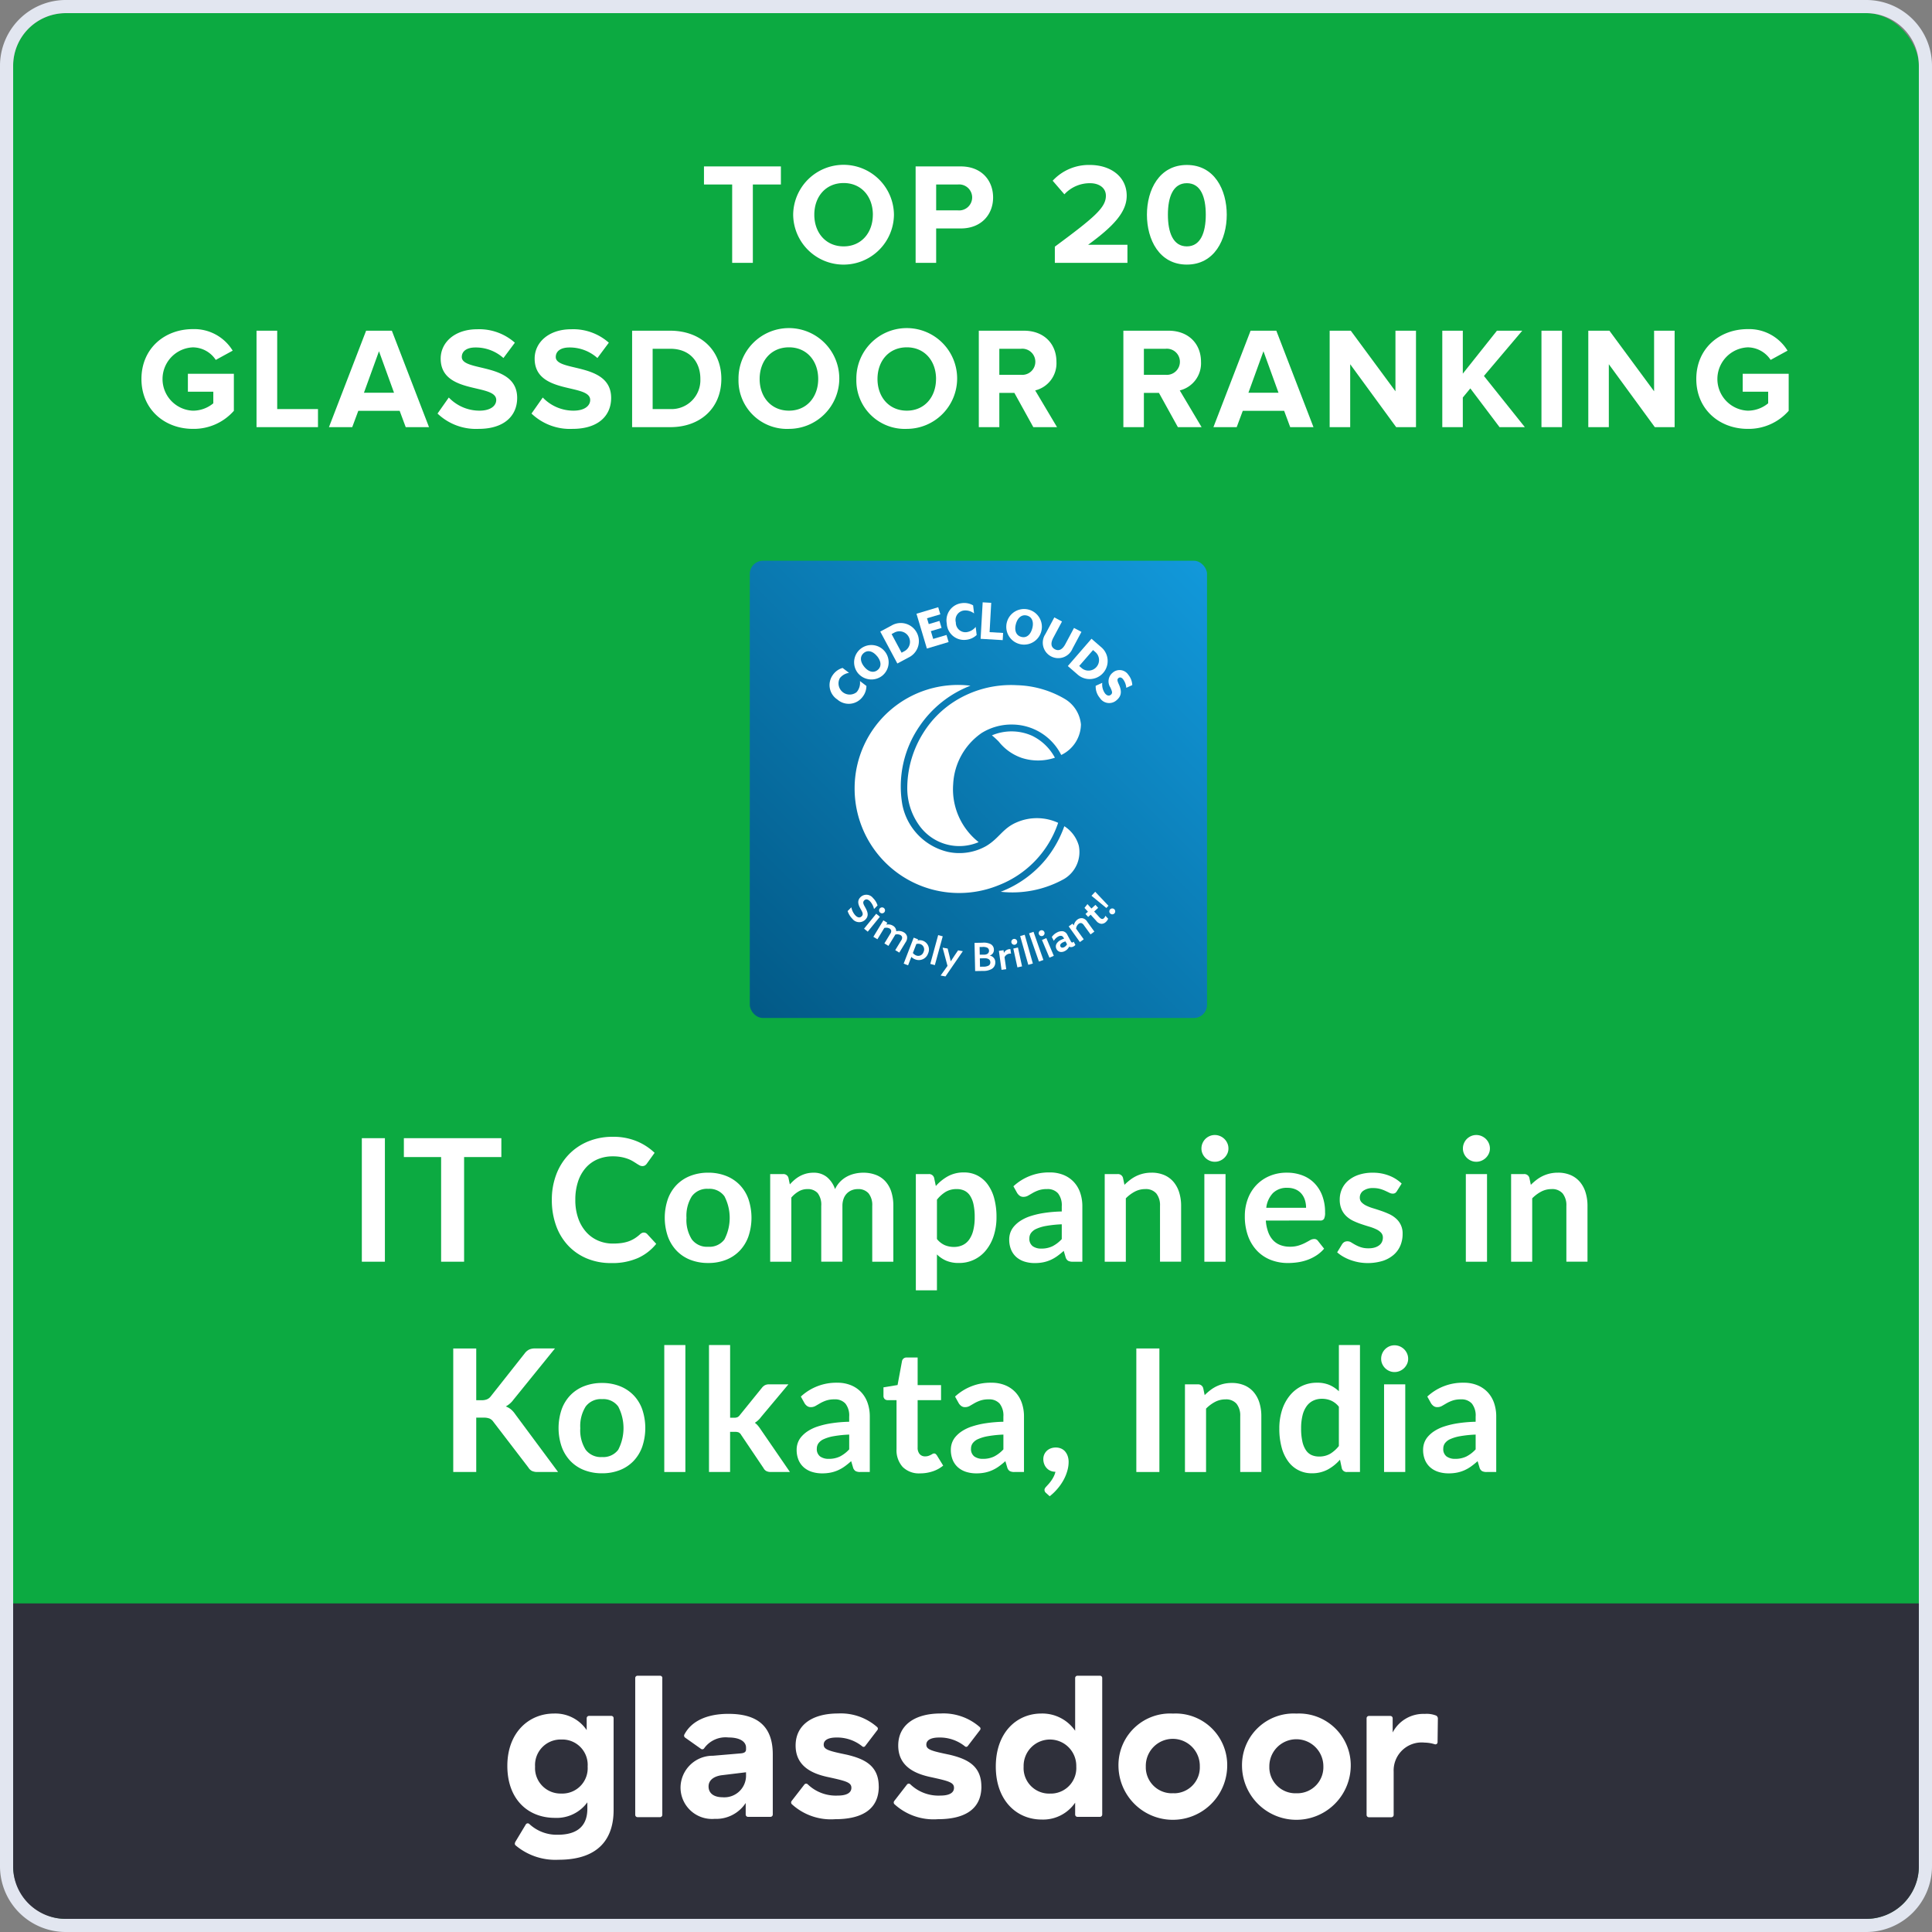 <svg xmlns="http://www.w3.org/2000/svg" xmlns:xlink="http://www.w3.org/1999/xlink" viewBox="0 0 400 400"><rect x="0" y="0" width="400" height="400" fill="#808080" stroke="none"/><defs><style>.cls-1{fill:#0caa41;}.cls-2{fill:#e2e6f0;}.cls-3{fill:#2f303b;}.cls-4{isolation:isolate;}.cls-5{fill:#fff;}.cls-6{fill:url(#linear-gradient);}</style><linearGradient id="linear-gradient" x1="-463.087" y1="577.115" x2="-465.808" y2="574.393" gradientTransform="matrix(34.789, 0, 0, -34.789, 16360.243, 20193.337)" gradientUnits="userSpaceOnUse"><stop offset="0" stop-color="#1299db"/><stop offset="1" stop-color="#025986"/></linearGradient></defs><g id="Layer_2" data-name="Layer 2"><g id="Layer_1-2" data-name="Layer 1"><rect class="cls-1" x="2.721" y="2.721" width="394.558" height="394.558" rx="10.884"/><path class="cls-2" d="M386.4,400H13.605A13.621,13.621,0,0,1,0,386.4V13.605A13.621,13.621,0,0,1,13.605,0H386.4A13.621,13.621,0,0,1,400,13.605V386.4A13.621,13.621,0,0,1,386.4,400ZM13.605,2.721A10.9,10.9,0,0,0,2.721,13.605V386.4a10.9,10.9,0,0,0,10.884,10.884H386.4A10.9,10.9,0,0,0,397.279,386.4V13.605A10.9,10.9,0,0,0,386.4,2.721Z"/><path class="cls-3" d="M2.721,331.973H397.279V386.4A10.884,10.884,0,0,1,386.4,397.279H13.605A10.884,10.884,0,0,1,2.721,386.4V331.973Z"/><g class="cls-4"><g class="cls-4"><path class="cls-5" d="M79.69,261.224H74.915V235.648H79.69Z"/><path class="cls-5" d="M103.8,239.557H96.086v21.667H91.328V239.557H83.616v-3.909H103.8Z"/><path class="cls-5" d="M133.3,255.192a.953.953,0,0,1,.69.3l1.874,2.035a10.261,10.261,0,0,1-3.829,2.952,13.156,13.156,0,0,1-5.457,1.026,12.848,12.848,0,0,1-5.119-.972,11.268,11.268,0,0,1-3.882-2.706,11.837,11.837,0,0,1-2.468-4.137,15.544,15.544,0,0,1-.858-5.253,14.623,14.623,0,0,1,.92-5.281,12.157,12.157,0,0,1,2.59-4.129,11.741,11.741,0,0,1,3.989-2.7,13.227,13.227,0,0,1,5.13-.965,12.581,12.581,0,0,1,4.961.92,11.835,11.835,0,0,1,3.687,2.4l-1.591,2.211a1.424,1.424,0,0,1-.363.372,1.023,1.023,0,0,1-.61.16,1.164,1.164,0,0,1-.549-.152c-.188-.1-.394-.223-.618-.369s-.483-.311-.778-.486a6.293,6.293,0,0,0-1.026-.487,8.194,8.194,0,0,0-1.354-.372,9.28,9.28,0,0,0-1.778-.151,7.9,7.9,0,0,0-3.138.611,6.835,6.835,0,0,0-2.45,1.767,8.181,8.181,0,0,0-1.592,2.83,11.89,11.89,0,0,0-.566,3.814,11.218,11.218,0,0,0,.61,3.837,8.425,8.425,0,0,0,1.654,2.83,7.036,7.036,0,0,0,2.458,1.759,7.619,7.619,0,0,0,3.043.611,13.206,13.206,0,0,0,1.759-.106,7.739,7.739,0,0,0,1.451-.335,6.445,6.445,0,0,0,1.256-.593,7.759,7.759,0,0,0,1.176-.895,1.591,1.591,0,0,1,.372-.255A.9.9,0,0,1,133.3,255.192Z"/><path class="cls-5" d="M146.637,242.793a9.906,9.906,0,0,1,3.67.657,8.028,8.028,0,0,1,2.83,1.857,8.148,8.148,0,0,1,1.812,2.934,12.132,12.132,0,0,1,0,7.765,8.329,8.329,0,0,1-1.812,2.954,7.954,7.954,0,0,1-2.83,1.877,9.926,9.926,0,0,1-3.67.653,10.036,10.036,0,0,1-3.7-.653,7.92,7.92,0,0,1-2.839-1.877,8.437,8.437,0,0,1-1.822-2.954,11.99,11.99,0,0,1,0-7.765,8.252,8.252,0,0,1,1.822-2.934,7.994,7.994,0,0,1,2.839-1.857A10.015,10.015,0,0,1,146.637,242.793Zm0,15.336a3.843,3.843,0,0,0,3.351-1.52,9.708,9.708,0,0,0,0-8.931,3.817,3.817,0,0,0-3.351-1.542,3.9,3.9,0,0,0-3.405,1.549,7.616,7.616,0,0,0-1.106,4.465,7.521,7.521,0,0,0,1.106,4.448A3.918,3.918,0,0,0,146.637,258.129Z"/><path class="cls-5" d="M159.459,261.224V243.078h2.67a1.074,1.074,0,0,1,1.115.794l.283,1.345a10.268,10.268,0,0,1,1-.973,6.421,6.421,0,0,1,1.115-.76,6.088,6.088,0,0,1,1.273-.5,5.746,5.746,0,0,1,1.5-.186,4.234,4.234,0,0,1,2.82.93,5.584,5.584,0,0,1,1.654,2.466,5.535,5.535,0,0,1,1.062-1.546,5.782,5.782,0,0,1,1.4-1.052,6.465,6.465,0,0,1,1.619-.6,7.754,7.754,0,0,1,1.724-.2,7.193,7.193,0,0,1,2.671.463,5.11,5.11,0,0,1,1.964,1.342,5.948,5.948,0,0,1,1.211,2.157,9.422,9.422,0,0,1,.416,2.921v11.548h-4.368V249.676a3.882,3.882,0,0,0-.762-2.61,2.792,2.792,0,0,0-2.228-.877,3.294,3.294,0,0,0-1.247.232,2.969,2.969,0,0,0-1.008.664,3.009,3.009,0,0,0-.681,1.087,4.235,4.235,0,0,0-.247,1.5v11.548h-4.387V249.676a3.962,3.962,0,0,0-.734-2.655,2.72,2.72,0,0,0-2.15-.832,3.51,3.51,0,0,0-1.776.471,5.879,5.879,0,0,0-1.531,1.281v13.283Z"/><path class="cls-5" d="M193.754,245.554a9.51,9.51,0,0,1,2.53-2.035,6.8,6.8,0,0,1,3.324-.779,5.97,5.97,0,0,1,2.717.619,6.129,6.129,0,0,1,2.121,1.8,8.648,8.648,0,0,1,1.381,2.9,14.653,14.653,0,0,1,.487,3.951,12.414,12.414,0,0,1-.55,3.768,9.175,9.175,0,0,1-1.565,3,7.061,7.061,0,0,1-5.687,2.708,6.5,6.5,0,0,1-2.6-.47,6.3,6.3,0,0,1-1.928-1.3v7.43h-4.369V243.078h2.671a1.074,1.074,0,0,1,1.115.794Zm.23,10.967a4.3,4.3,0,0,0,1.618,1.273,4.825,4.825,0,0,0,1.9.372,4.185,4.185,0,0,0,1.787-.372,3.489,3.489,0,0,0,1.353-1.132,5.6,5.6,0,0,0,.858-1.919,10.9,10.9,0,0,0,.3-2.734,12.209,12.209,0,0,0-.255-2.7,5.28,5.28,0,0,0-.735-1.794,2.921,2.921,0,0,0-1.159-1.01,3.618,3.618,0,0,0-1.548-.319,4.418,4.418,0,0,0-2.317.577,7.033,7.033,0,0,0-1.8,1.618Z"/><path class="cls-5" d="M209.816,245.607a10.765,10.765,0,0,1,7.534-2.867,7.373,7.373,0,0,1,2.848.524,6,6,0,0,1,2.121,1.451,6.171,6.171,0,0,1,1.318,2.218,8.552,8.552,0,0,1,.452,2.83v11.461h-1.983a1.982,1.982,0,0,1-.954-.186,1.286,1.286,0,0,1-.531-.752l-.388-1.307a15.7,15.7,0,0,1-1.345,1.087,7.892,7.892,0,0,1-1.36.786,7.314,7.314,0,0,1-1.515.487,8.77,8.77,0,0,1-1.775.167,6.942,6.942,0,0,1-2.123-.308,4.711,4.711,0,0,1-1.682-.927,4.194,4.194,0,0,1-1.095-1.539,5.444,5.444,0,0,1-.391-2.142,4.243,4.243,0,0,1,.231-1.371,4.017,4.017,0,0,1,.752-1.3,6.218,6.218,0,0,1,1.353-1.167,8.755,8.755,0,0,1,2.043-.957,17.625,17.625,0,0,1,2.82-.661,28.119,28.119,0,0,1,3.68-.311v-1.061a3.979,3.979,0,0,0-.778-2.7,2.848,2.848,0,0,0-2.246-.877,5.294,5.294,0,0,0-1.762.25,7.317,7.317,0,0,0-1.227.556q-.531.31-.965.558a1.924,1.924,0,0,1-.964.247,1.264,1.264,0,0,1-.779-.239,2.075,2.075,0,0,1-.513-.556Zm10.01,7.871a24.123,24.123,0,0,0-3.183.327,8.547,8.547,0,0,0-2.07.609,2.732,2.732,0,0,0-1.114.869,1.862,1.862,0,0,0-.337,1.079,1.9,1.9,0,0,0,.68,1.644,2.954,2.954,0,0,0,1.778.5,5.186,5.186,0,0,0,2.328-.487,6.874,6.874,0,0,0,1.918-1.477Z"/><path class="cls-5" d="M232.807,245.307a11.644,11.644,0,0,1,1.159-1.018,7.433,7.433,0,0,1,1.291-.8,7.226,7.226,0,0,1,1.459-.513,7.4,7.4,0,0,1,1.7-.186,6.53,6.53,0,0,1,2.636.5,5.227,5.227,0,0,1,1.919,1.417,6.189,6.189,0,0,1,1.166,2.173,9.243,9.243,0,0,1,.4,2.788v11.548h-4.369V249.676a3.924,3.924,0,0,0-.76-2.575,2.854,2.854,0,0,0-2.317-.912,4.57,4.57,0,0,0-2.123.513,7.607,7.607,0,0,0-1.876,1.4v13.124H228.72V243.078h2.671a1.076,1.076,0,0,1,1.116.794Z"/><path class="cls-5" d="M254.334,237.79a2.475,2.475,0,0,1-.231,1.06,2.9,2.9,0,0,1-1.5,1.459,2.712,2.712,0,0,1-1.095.22,2.6,2.6,0,0,1-1.071-.22,2.846,2.846,0,0,1-.877-.593,2.889,2.889,0,0,1-.592-.866,2.575,2.575,0,0,1-.221-1.06,2.751,2.751,0,0,1,.221-1.1,2.845,2.845,0,0,1,.592-.885,2.9,2.9,0,0,1,.877-.592,2.649,2.649,0,0,1,1.071-.221,2.764,2.764,0,0,1,1.095.221,2.936,2.936,0,0,1,.893.592,2.861,2.861,0,0,1,.611.885A2.643,2.643,0,0,1,254.334,237.79Zm-.6,5.288v18.146h-4.385V243.078Z"/><path class="cls-5" d="M262.077,252.7a8.62,8.62,0,0,0,.5,2.413A4.915,4.915,0,0,0,263.6,256.8a4.025,4.025,0,0,0,1.512.988,5.439,5.439,0,0,0,1.937.33,5.946,5.946,0,0,0,1.831-.25,8.549,8.549,0,0,0,1.345-.547q.573-.3,1.007-.548a1.7,1.7,0,0,1,.84-.247.9.9,0,0,1,.813.407l1.257,1.591a7.251,7.251,0,0,1-1.629,1.422,9.089,9.089,0,0,1-1.882.922,10.409,10.409,0,0,1-2,.486,14.489,14.489,0,0,1-1.971.141,9.719,9.719,0,0,1-3.519-.627,7.917,7.917,0,0,1-2.83-1.857,8.725,8.725,0,0,1-1.892-3.043,11.794,11.794,0,0,1-.691-4.2,10.059,10.059,0,0,1,.6-3.5,8.4,8.4,0,0,1,1.725-2.846A8.106,8.106,0,0,1,262.8,243.5a9,9,0,0,1,3.651-.71,8.884,8.884,0,0,1,3.168.55,6.853,6.853,0,0,1,2.492,1.6,7.433,7.433,0,0,1,1.637,2.583,9.6,9.6,0,0,1,.593,3.492,2.844,2.844,0,0,1-.213,1.336.873.873,0,0,1-.813.346Zm8.331-2.636a5.346,5.346,0,0,0-.236-1.6,3.8,3.8,0,0,0-.718-1.318,3.343,3.343,0,0,0-1.212-.893,4.151,4.151,0,0,0-1.706-.327,4.044,4.044,0,0,0-2.981,1.079,5.275,5.275,0,0,0-1.387,3.059Z"/><path class="cls-5" d="M289.211,246.615a1.165,1.165,0,0,1-.372.4.958.958,0,0,1-.494.114,1.553,1.553,0,0,1-.68-.175c-.242-.12-.524-.252-.843-.4a7.417,7.417,0,0,0-1.086-.4,5.25,5.25,0,0,0-1.441-.176,3.317,3.317,0,0,0-2.027.548,1.7,1.7,0,0,0-.734,1.432,1.369,1.369,0,0,0,.38.981,3.428,3.428,0,0,0,1.01.7,9.587,9.587,0,0,0,1.424.539c.529.159,1.069.335,1.619.524s1.087.4,1.618.645a5.674,5.674,0,0,1,1.422.92,4.04,4.04,0,0,1,1.389,3.21,6.146,6.146,0,0,1-.467,2.413,5.222,5.222,0,0,1-1.39,1.91,6.544,6.544,0,0,1-2.272,1.257,10.707,10.707,0,0,1-4.953.282,11.04,11.04,0,0,1-1.717-.468,9.657,9.657,0,0,1-1.52-.707,7.471,7.471,0,0,1-1.23-.885l1.01-1.663a1.429,1.429,0,0,1,.459-.46,1.292,1.292,0,0,1,.673-.159,1.4,1.4,0,0,1,.768.231c.241.151.523.319.839.494a7.233,7.233,0,0,0,1.124.494,4.9,4.9,0,0,0,1.637.232,4.222,4.222,0,0,0,1.334-.186,2.781,2.781,0,0,0,.92-.487,1.809,1.809,0,0,0,.531-.7,2.09,2.09,0,0,0,.168-.821,1.46,1.46,0,0,0-.38-1.044,3.306,3.306,0,0,0-1.008-.707,9.533,9.533,0,0,0-1.432-.539c-.537-.16-1.087-.335-1.645-.524a15.428,15.428,0,0,1-1.645-.661,5.681,5.681,0,0,1-1.432-.965,4.354,4.354,0,0,1-1.01-1.432,5.022,5.022,0,0,1-.38-2.052,5.271,5.271,0,0,1,.441-2.123,4.952,4.952,0,0,1,1.3-1.759,6.42,6.42,0,0,1,2.14-1.2,8.927,8.927,0,0,1,2.963-.452,9.093,9.093,0,0,1,3.414.62,7.741,7.741,0,0,1,2.564,1.628Z"/><path class="cls-5" d="M308.472,237.79a2.475,2.475,0,0,1-.232,1.06,2.9,2.9,0,0,1-.608.866,2.945,2.945,0,0,1-.893.593,2.727,2.727,0,0,1-1.1.22,2.612,2.612,0,0,1-1.07-.22,2.82,2.82,0,0,1-1.467-1.459,2.543,2.543,0,0,1-.221-1.06,2.717,2.717,0,0,1,.221-1.1,2.81,2.81,0,0,1,.592-.885,2.875,2.875,0,0,1,.875-.592,2.662,2.662,0,0,1,1.07-.221,2.779,2.779,0,0,1,1.1.221,3,3,0,0,1,.893.592,2.853,2.853,0,0,1,.608.885A2.644,2.644,0,0,1,308.472,237.79Zm-.6,5.288v18.146h-4.387V243.078Z"/><path class="cls-5" d="M316.943,245.307a11.991,11.991,0,0,1,1.159-1.018,7.433,7.433,0,0,1,1.291-.8,7.336,7.336,0,0,1,1.459-.513,7.418,7.418,0,0,1,1.7-.186,6.52,6.52,0,0,1,2.636.5,5.227,5.227,0,0,1,1.919,1.417,6.173,6.173,0,0,1,1.166,2.173,9.243,9.243,0,0,1,.4,2.788v11.548H324.3V249.676a3.908,3.908,0,0,0-.76-2.575,2.854,2.854,0,0,0-2.317-.912,4.576,4.576,0,0,0-2.123.513,7.654,7.654,0,0,0-1.874,1.4v13.124h-4.368V243.078h2.67a1.072,1.072,0,0,1,1.114.794Z"/></g><g class="cls-4"><path class="cls-5" d="M98.6,289.9h1.115a2.858,2.858,0,0,0,1.113-.186,1.907,1.907,0,0,0,.762-.593l7.056-8.931a2.565,2.565,0,0,1,.929-.787,2.968,2.968,0,0,1,1.229-.223h4.1l-8.613,10.632a4.789,4.789,0,0,1-1.575,1.379,3.571,3.571,0,0,1,1.052.593,4.649,4.649,0,0,1,.893,1l8.88,11.974h-4.192a2.618,2.618,0,0,1-1.265-.239,1.981,1.981,0,0,1-.7-.7l-7.233-9.444a1.909,1.909,0,0,0-.779-.673,3.269,3.269,0,0,0-1.273-.194H98.6v11.249H93.84V279.185H98.6Z"/><path class="cls-5" d="M124.652,286.331a9.906,9.906,0,0,1,3.67.656,8.026,8.026,0,0,1,2.83,1.858,8.135,8.135,0,0,1,1.812,2.933,12.132,12.132,0,0,1,0,7.765,8.325,8.325,0,0,1-1.812,2.955,7.974,7.974,0,0,1-2.83,1.876,9.906,9.906,0,0,1-3.67.654,10.012,10.012,0,0,1-3.7-.654,7.944,7.944,0,0,1-2.84-1.876,8.43,8.43,0,0,1-1.821-2.955,11.99,11.99,0,0,1,0-7.765,8.236,8.236,0,0,1,1.821-2.933,8,8,0,0,1,2.84-1.858A10.012,10.012,0,0,1,124.652,286.331Zm0,15.335a3.842,3.842,0,0,0,3.351-1.52,9.708,9.708,0,0,0,0-8.931,3.819,3.819,0,0,0-3.351-1.541,3.9,3.9,0,0,0-3.405,1.549,7.61,7.61,0,0,0-1.106,4.464,7.525,7.525,0,0,0,1.106,4.449A3.92,3.92,0,0,0,124.652,301.666Z"/><path class="cls-5" d="M141.9,278.478v26.284h-4.369V278.478Z"/><path class="cls-5" d="M151.164,278.478v15.051h.813a1.734,1.734,0,0,0,.7-.114,1.425,1.425,0,0,0,.522-.468l4.511-5.572a2.075,2.075,0,0,1,.627-.566,1.8,1.8,0,0,1,.893-.194h4l-5.643,6.739a4.633,4.633,0,0,1-1.309,1.22,3.415,3.415,0,0,1,.663.619,8.05,8.05,0,0,1,.558.76l6.05,8.809H159.6a2.134,2.134,0,0,1-.885-.168,1.373,1.373,0,0,1-.619-.611l-4.633-6.879a1.307,1.307,0,0,0-.513-.532,1.979,1.979,0,0,0-.8-.122h-.991v8.312h-4.369V278.478Z"/><path class="cls-5" d="M165.808,289.145a10.764,10.764,0,0,1,7.534-2.867,7.366,7.366,0,0,1,2.848.523,6.014,6.014,0,0,1,2.122,1.451,6.189,6.189,0,0,1,1.318,2.219,8.522,8.522,0,0,1,.451,2.83v11.461H178.1a1.982,1.982,0,0,1-.954-.186,1.286,1.286,0,0,1-.532-.752l-.389-1.308a15.685,15.685,0,0,1-1.343,1.087,7.952,7.952,0,0,1-1.362.787,7.294,7.294,0,0,1-1.513.486,8.709,8.709,0,0,1-1.777.168,6.916,6.916,0,0,1-2.123-.309,4.692,4.692,0,0,1-1.681-.927,4.2,4.2,0,0,1-1.1-1.539,5.472,5.472,0,0,1-.389-2.141,4.28,4.28,0,0,1,.23-1.372,4.038,4.038,0,0,1,.752-1.3,6.235,6.235,0,0,1,1.352-1.167,8.8,8.8,0,0,1,2.044-.956,17.568,17.568,0,0,1,2.82-.662,28.118,28.118,0,0,1,3.679-.311V293.3a3.972,3.972,0,0,0-.778-2.7,2.843,2.843,0,0,0-2.246-.877,5.252,5.252,0,0,0-1.76.25,7.262,7.262,0,0,0-1.229.555c-.353.207-.675.393-.963.558a1.917,1.917,0,0,1-.965.247,1.264,1.264,0,0,1-.779-.239,2.036,2.036,0,0,1-.512-.555Zm10.01,7.871a23.787,23.787,0,0,0-3.183.327,8.5,8.5,0,0,0-2.069.608,2.719,2.719,0,0,0-1.114.869,1.872,1.872,0,0,0-.337,1.079,1.9,1.9,0,0,0,.681,1.645,2.96,2.96,0,0,0,1.777.494,5.192,5.192,0,0,0,2.327-.486,6.865,6.865,0,0,0,1.918-1.478Z"/><path class="cls-5" d="M190.517,305.044a4.768,4.768,0,0,1-3.635-1.334,5.157,5.157,0,0,1-1.265-3.689V289.886h-1.856a.861.861,0,0,1-.6-.228.9.9,0,0,1-.247-.691v-1.733l2.918-.478.919-4.951a.922.922,0,0,1,.973-.744h2.264v5.714h4.847v3.111h-4.847v9.835a1.955,1.955,0,0,0,.416,1.326,1.431,1.431,0,0,0,1.141.478,2.017,2.017,0,0,0,.68-.1,3.863,3.863,0,0,0,.479-.2c.135-.072.256-.138.362-.205a.621.621,0,0,1,.318-.095.513.513,0,0,1,.319.095,1.62,1.62,0,0,1,.266.293l1.308,2.123a6.641,6.641,0,0,1-2.193,1.2A8.171,8.171,0,0,1,190.517,305.044Z"/><path class="cls-5" d="M197.733,289.145a10.766,10.766,0,0,1,7.534-2.867,7.355,7.355,0,0,1,2.848.523,6.049,6.049,0,0,1,2.124,1.451,6.232,6.232,0,0,1,1.318,2.219,8.548,8.548,0,0,1,.449,2.83v11.461h-1.98a1.982,1.982,0,0,1-.954-.186,1.277,1.277,0,0,1-.531-.752l-.391-1.308a15.678,15.678,0,0,1-1.342,1.087,8,8,0,0,1-1.363.787,7.246,7.246,0,0,1-1.512.486,8.726,8.726,0,0,1-1.778.168,6.925,6.925,0,0,1-2.123-.309,4.692,4.692,0,0,1-1.681-.927,4.188,4.188,0,0,1-1.1-1.539,5.472,5.472,0,0,1-.389-2.141,4.28,4.28,0,0,1,.23-1.372,4.019,4.019,0,0,1,.752-1.3,6.235,6.235,0,0,1,1.352-1.167,8.8,8.8,0,0,1,2.044-.956,17.544,17.544,0,0,1,2.822-.662,28.07,28.07,0,0,1,3.677-.311V293.3a3.961,3.961,0,0,0-.778-2.7,2.843,2.843,0,0,0-2.246-.877,5.25,5.25,0,0,0-1.759.25,7.274,7.274,0,0,0-1.23.555q-.531.31-.963.558a1.917,1.917,0,0,1-.965.247,1.264,1.264,0,0,1-.779-.239,2.036,2.036,0,0,1-.512-.555Zm10.01,7.871a23.787,23.787,0,0,0-3.183.327,8.478,8.478,0,0,0-2.067.608,2.723,2.723,0,0,0-1.117.869,1.878,1.878,0,0,0-.336,1.079,1.9,1.9,0,0,0,.682,1.645,2.961,2.961,0,0,0,1.778.494,5.186,5.186,0,0,0,2.325-.486,6.865,6.865,0,0,0,1.918-1.478Z"/><path class="cls-5" d="M216.571,309.1a.822.822,0,0,1-.319-.656.678.678,0,0,1,.1-.317,1.425,1.425,0,0,1,.239-.318c.13-.141.29-.317.478-.524a7.024,7.024,0,0,0,.566-.707,6.825,6.825,0,0,0,.521-.866,4.366,4.366,0,0,0,.364-1,2.471,2.471,0,0,1-1.026-.2,2.294,2.294,0,0,1-.786-.555,2.525,2.525,0,0,1-.513-.832,2.837,2.837,0,0,1-.186-1.044,2.332,2.332,0,0,1,.707-1.688,2.365,2.365,0,0,1,.813-.513,2.857,2.857,0,0,1,1.044-.186,2.7,2.7,0,0,1,1.175.24,2.252,2.252,0,0,1,.832.653,3.016,3.016,0,0,1,.5.954,3.84,3.84,0,0,1,.168,1.143,6.691,6.691,0,0,1-.258,1.786,9.056,9.056,0,0,1-.752,1.873A10.525,10.525,0,0,1,219,308.158a11.15,11.15,0,0,1-1.671,1.626Z"/><path class="cls-5" d="M240.04,304.762h-4.775V279.185h4.775Z"/><path class="cls-5" d="M249.415,288.845a11.517,11.517,0,0,1,1.159-1.018,7.35,7.35,0,0,1,1.291-.8,7.226,7.226,0,0,1,1.459-.513,7.4,7.4,0,0,1,1.7-.186,6.53,6.53,0,0,1,2.636.5,5.205,5.205,0,0,1,1.919,1.416,6.212,6.212,0,0,1,1.167,2.174,9.268,9.268,0,0,1,.4,2.787v11.549h-4.369V293.213a3.926,3.926,0,0,0-.76-2.575,2.852,2.852,0,0,0-2.317-.911,4.573,4.573,0,0,0-2.123.513,7.6,7.6,0,0,0-1.876,1.4v13.125h-4.369V286.615H248a1.077,1.077,0,0,1,1.116.8Z"/><path class="cls-5" d="M281.569,278.478v26.284H278.9a1.028,1.028,0,0,1-1.1-.8l-.372-1.749a9.149,9.149,0,0,1-2.521,2.033,6.815,6.815,0,0,1-3.317.779,5.915,5.915,0,0,1-4.855-2.416,8.605,8.605,0,0,1-1.379-2.91,14.681,14.681,0,0,1-.486-3.962,12.427,12.427,0,0,1,.547-3.749A9.145,9.145,0,0,1,267,288.985a7.32,7.32,0,0,1,2.458-1.99,7.088,7.088,0,0,1,3.218-.717,6.4,6.4,0,0,1,2.6.478,6.7,6.7,0,0,1,1.926,1.291v-9.569ZM277.2,291.249a4.281,4.281,0,0,0-1.618-1.272,4.728,4.728,0,0,0-1.884-.372,4.146,4.146,0,0,0-1.786.372,3.586,3.586,0,0,0-1.36,1.121,5.44,5.44,0,0,0-.869,1.911,10.989,10.989,0,0,0-.3,2.731,12,12,0,0,0,.258,2.7,5.264,5.264,0,0,0,.734,1.8,2.792,2.792,0,0,0,1.166,1.01,3.756,3.756,0,0,0,1.539.308,4.465,4.465,0,0,0,2.317-.566,6.9,6.9,0,0,0,1.8-1.608Z"/><path class="cls-5" d="M291.544,281.327a2.471,2.471,0,0,1-.231,1.06,2.9,2.9,0,0,1-.608.867,2.942,2.942,0,0,1-.893.592,2.727,2.727,0,0,1-1.1.221,2.62,2.62,0,0,1-1.071-.221,2.814,2.814,0,0,1-1.466-1.459,2.54,2.54,0,0,1-.221-1.06,2.709,2.709,0,0,1,.221-1.1,2.8,2.8,0,0,1,.592-.885,2.886,2.886,0,0,1,.874-.593,2.67,2.67,0,0,1,1.071-.22,2.778,2.778,0,0,1,1.1.22,3,3,0,0,1,.893.593,2.841,2.841,0,0,1,.608.885A2.635,2.635,0,0,1,291.544,281.327Zm-.6,5.288v18.147h-4.387V286.615Z"/><path class="cls-5" d="M295.506,289.145a10.766,10.766,0,0,1,7.534-2.867,7.36,7.36,0,0,1,2.849.523,6.036,6.036,0,0,1,2.123,1.451,6.218,6.218,0,0,1,1.318,2.219,8.548,8.548,0,0,1,.449,2.83v11.461H307.8a1.982,1.982,0,0,1-.954-.186,1.277,1.277,0,0,1-.531-.752l-.391-1.308a15.678,15.678,0,0,1-1.342,1.087,8,8,0,0,1-1.363.787,7.227,7.227,0,0,1-1.512.486,8.719,8.719,0,0,1-1.778.168,6.925,6.925,0,0,1-2.123-.309,4.666,4.666,0,0,1-1.679-.927,4.2,4.2,0,0,1-1.1-1.539,5.491,5.491,0,0,1-.388-2.141,4.306,4.306,0,0,1,.229-1.372,4.038,4.038,0,0,1,.752-1.3,6.283,6.283,0,0,1,1.352-1.167,8.8,8.8,0,0,1,2.044-.956,17.57,17.57,0,0,1,2.822-.662,28.071,28.071,0,0,1,3.678-.311V293.3a3.961,3.961,0,0,0-.779-2.7,2.842,2.842,0,0,0-2.245-.877,5.252,5.252,0,0,0-1.76.25,7.31,7.31,0,0,0-1.23.555c-.353.207-.675.393-.962.558a1.914,1.914,0,0,1-.964.247,1.26,1.26,0,0,1-.779-.239,2.01,2.01,0,0,1-.513-.555Zm10.011,7.871a23.786,23.786,0,0,0-3.184.327,8.478,8.478,0,0,0-2.067.608,2.713,2.713,0,0,0-1.116.869,1.877,1.877,0,0,0-.335,1.079,1.9,1.9,0,0,0,.68,1.645,2.963,2.963,0,0,0,1.778.494,5.186,5.186,0,0,0,2.325-.486,6.882,6.882,0,0,0,1.919-1.478Z"/></g></g><path class="cls-5" d="M126.569,355.257h-4.613a.478.478,0,0,0-.489.468.081.081,0,0,0,0,.022V358.2a7.833,7.833,0,0,0-6.779-3.429c-5.175,0-9.649,3.913-9.649,10.833s4.264,10.765,9.856,10.765a7.847,7.847,0,0,0,6.71-3.214v1.328c0,2.993-1.466,5.382-6.152,5.382a8.3,8.3,0,0,1-5.872-2.237.468.468,0,0,0-.662.025.414.414,0,0,0-.037.046l-2.1,3.494c-.272.419-.209.7-.07.838a12.768,12.768,0,0,0,8.936,3.01c8.808,0,11.393-4.9,11.393-10.275V355.676A.469.469,0,0,0,126.569,355.257Zm-10.346,16.076a5.285,5.285,0,0,1-5.449-5.115c0-.159,0-.318.007-.477a5.287,5.287,0,0,1,4.971-5.585q.236-.014.471-.006a5.246,5.246,0,0,1,5.45,5.034,5.172,5.172,0,0,1-.008.557,5.247,5.247,0,0,1-4.885,5.585A5.173,5.173,0,0,1,116.223,371.333Zm20.9-23.9v28.3a.48.48,0,0,1-.468.49h-4.648a.48.48,0,0,1-.49-.468V347.429a.479.479,0,0,1,.47-.488h4.66a.479.479,0,0,1,.489.468.081.081,0,0,1,0,.022Zm13.7,7.4c-4.405,0-7.689,1.466-9.156,4.334a.506.506,0,0,0,.139.558l3.355,2.376a.456.456,0,0,0,.628-.138h0a5.442,5.442,0,0,1,5.034-2.237c2.449,0,3.636.909,3.636,2.1v.357c0,.489-.272.77-1.119.838l-5.733.489a6.643,6.643,0,0,0-6.71,6.564,6.51,6.51,0,0,0,6.5,6.523c.187,0,.373-.007.559-.023a7.3,7.3,0,0,0,6.433-3.284v2.378a.479.479,0,0,0,.468.49h4.648a.48.48,0,0,0,.49-.468V363.224c0-5.73-3.078-8.389-9.16-8.389Zm3.636,12.93a4.484,4.484,0,0,1-4.614,4.351c-.069,0-.139,0-.208-.011-1.956,0-2.936-.909-2.936-2.236,0-1.19.909-2.028,2.585-2.308l5.17-.628Zm27.483,2.1c0,4.754-3.494,6.781-9.018,6.781A11.968,11.968,0,0,1,163.9,373.5a.519.519,0,0,1,0-.628l2.655-3.426a.466.466,0,0,1,.657-.043.581.581,0,0,1,.043.043,8.386,8.386,0,0,0,6.22,2.307c1.537,0,2.795-.419,2.795-1.608,0-1.118-1.119-1.4-4.626-2.177-3.075-.628-6.92-2.027-6.92-6.571,0-4.193,3.355-6.64,8.808-6.64a11.368,11.368,0,0,1,8.052,2.8.441.441,0,0,1,.079.618l-.008.01-2.517,3.295a.4.4,0,0,1-.629.071,8.268,8.268,0,0,0-5.314-1.817c-1.747,0-2.656.557-2.656,1.466,0,1.048,1.118,1.328,4.822,2.1,3.494.838,6.571,2.177,6.571,6.572Zm21.249,0c0,4.754-3.494,6.781-9.018,6.781a11.982,11.982,0,0,1-9.028-3.143.519.519,0,0,1,0-.628l2.655-3.426a.466.466,0,0,1,.657-.043.581.581,0,0,1,.043.043,8.386,8.386,0,0,0,6.22,2.307c1.537,0,2.795-.419,2.795-1.608,0-1.118-1.119-1.4-4.626-2.177-3.075-.628-6.92-2.027-6.92-6.571,0-4.193,3.355-6.64,8.808-6.64a11.376,11.376,0,0,1,8.055,2.8.441.441,0,0,1,.078.618l-.008.01-2.517,3.285a.4.4,0,0,1-.628.07,8.271,8.271,0,0,0-5.314-1.806c-1.747,0-2.656.557-2.656,1.466,0,1.048,1.118,1.328,4.821,2.1,3.494.838,6.572,2.177,6.572,6.572Zm24.522-22.92h-4.626a.479.479,0,0,0-.489.468.081.081,0,0,0,0,.022v10.9a8.262,8.262,0,0,0-6.991-3.565c-5.1,0-9.437,3.913-9.437,10.974s4.335,10.975,9.508,10.975a8.026,8.026,0,0,0,6.92-3.494v2.449a.478.478,0,0,0,.467.489h4.648a.478.478,0,0,0,.49-.467V347.358A.466.466,0,0,0,227.714,346.941Zm-10.34,24.4a5.285,5.285,0,0,1-5.449-5.115c-.005-.159,0-.318.007-.477a5.452,5.452,0,1,1,10.9,0,5.283,5.283,0,0,1-4.967,5.584c-.166.009-.333.011-.5.005Zm25.445-16.566a10.683,10.683,0,0,0-11.238,10.1c-.016.292-.019.583-.011.874a11.257,11.257,0,0,0,22.509,0,10.684,10.684,0,0,0-10.372-10.985c-.294-.008-.589,0-.883.011Zm0,16.5a5.4,5.4,0,0,1-5.592-5.192c0-.133,0-.267,0-.4a5.592,5.592,0,0,1,11.181-.246q0,.123,0,.246a5.355,5.355,0,0,1-5.107,5.592C243.14,371.272,242.979,371.272,242.819,371.265Zm25.578-16.5a10.683,10.683,0,0,0-11.238,10.1q-.022.438-.011.874a11.257,11.257,0,0,0,22.509,0,10.721,10.721,0,0,0-10.451-10.984c-.27-.007-.539,0-.809.01Zm0,16.5a5.4,5.4,0,0,1-5.592-5.192c0-.133,0-.267,0-.4a5.592,5.592,0,0,1,11.184,0,5.4,5.4,0,0,1-5.195,5.59c-.132,0-.265,0-.4,0Zm29.3-15.518a.712.712,0,0,0-.348-.561,5.308,5.308,0,0,0-2.373-.353,7.163,7.163,0,0,0-6.639,3.844v-2.93a.479.479,0,0,0-.468-.49h-4.441a.479.479,0,0,0-.49.468v20.014a.48.48,0,0,0,.468.49h4.648a.48.48,0,0,0,.49-.468v-8.972a5.8,5.8,0,0,1,5.551-6.041,5.889,5.889,0,0,1,.881.03,7.22,7.22,0,0,1,2.1.348.448.448,0,0,0,.545-.326.409.409,0,0,0,.013-.093Z"/><g class="cls-4"><path class="cls-5" d="M151.588,54.422V38.2H145.75V34.455h15.926V38.2h-5.807V54.422Z"/><path class="cls-5" d="M164.218,44.454a10.433,10.433,0,0,1,20.865,0,10.433,10.433,0,0,1-20.865,0Zm16.5,0c0-3.744-2.365-6.558-6.048-6.558-3.711,0-6.076,2.814-6.076,6.558,0,3.71,2.365,6.556,6.076,6.556C178.348,51.01,180.713,48.164,180.713,44.454Z"/><path class="cls-5" d="M189.57,54.422V34.455h9.341c4.339,0,6.7,2.933,6.7,6.436,0,3.473-2.394,6.407-6.7,6.407h-5.089v7.124Zm11.706-13.531a2.7,2.7,0,0,0-2.965-2.695h-4.489v5.36h4.489A2.7,2.7,0,0,0,201.276,40.891Z"/><path class="cls-5" d="M218.394,54.422V51.068c8.174-6.045,10.568-8.081,10.568-10.536,0-1.767-1.586-2.6-3.234-2.6a7.137,7.137,0,0,0-5.357,2.3l-2.426-2.814a10.176,10.176,0,0,1,7.695-3.264c4.281,0,7.632,2.395,7.632,6.378,0,3.412-2.814,6.375-7.993,10.148h8.145v3.742Z"/><path class="cls-5" d="M237.46,44.454c0-5.15,2.546-10.3,8.264-10.3s8.262,5.15,8.262,10.3-2.546,10.327-8.262,10.327S237.46,49.6,237.46,44.454Zm12.184,0c0-3.683-1.047-6.526-3.92-6.526-2.846,0-3.922,2.843-3.922,6.526s1.076,6.556,3.922,6.556S249.644,48.135,249.644,44.454Z"/></g><g class="cls-4"><path class="cls-5" d="M29.285,78.468c0-6.317,4.79-10.329,10.657-10.329A9.318,9.318,0,0,1,48.174,72.6l-3.5,1.916a5.74,5.74,0,0,0-4.73-2.6,6.562,6.562,0,0,0,0,13.113A6.633,6.633,0,0,0,44.163,83.5V81.1H38.9V77.389h9.52v7.664a11.049,11.049,0,0,1-8.473,3.741C34.075,88.794,29.285,84.752,29.285,78.468Z"/><path class="cls-5" d="M53.11,88.435V68.468h4.281V84.694h8.443v3.741Z"/><path class="cls-5" d="M84,88.435l-1.257-3.382H74.184l-1.258,3.382H68.107L75.8,68.468h5.329l7.693,19.967ZM78.465,72.72l-3.114,8.591h6.227Z"/><path class="cls-5" d="M90.585,85.621,92.92,82.3a8.775,8.775,0,0,0,6.347,2.723c2.365,0,3.471-1.049,3.471-2.216,0-3.473-11.5-1.047-11.5-8.562,0-3.321,2.874-6.077,7.574-6.077a11.11,11.11,0,0,1,7.784,2.785l-2.365,3.173a8.581,8.581,0,0,0-5.808-2.185c-1.8,0-2.814.779-2.814,1.975,0,3.143,11.465,1.018,11.465,8.471,0,3.654-2.633,6.407-7.992,6.407A11.526,11.526,0,0,1,90.585,85.621Z"/><path class="cls-5" d="M110.041,85.621l2.334-3.321a8.777,8.777,0,0,0,6.347,2.723c2.365,0,3.472-1.049,3.472-2.216,0-3.473-11.5-1.047-11.5-8.562,0-3.321,2.874-6.077,7.575-6.077a11.106,11.106,0,0,1,7.783,2.785l-2.365,3.173a8.581,8.581,0,0,0-5.807-2.185c-1.8,0-2.814.779-2.814,1.975,0,3.143,11.465,1.018,11.465,8.471,0,3.654-2.634,6.407-7.994,6.407A11.521,11.521,0,0,1,110.041,85.621Z"/><path class="cls-5" d="M130.873,88.435V68.468h7.873c6.257,0,10.6,3.981,10.6,9.968,0,6.048-4.341,10-10.568,10Zm14.13-10c0-3.5-2.155-6.226-6.227-6.226h-3.653V84.694h3.623A5.984,5.984,0,0,0,145,78.436Z"/><path class="cls-5" d="M152.9,78.468A10.433,10.433,0,1,1,163.35,88.794,10.033,10.033,0,0,1,152.9,78.468Zm16.5,0c0-3.744-2.365-6.558-6.048-6.558-3.711,0-6.076,2.814-6.076,6.558,0,3.709,2.365,6.555,6.076,6.555C167.033,85.023,169.4,82.177,169.4,78.468Z"/><path class="cls-5" d="M177.3,78.468a10.433,10.433,0,1,1,10.447,10.326A10.033,10.033,0,0,1,177.3,78.468Zm16.5,0c0-3.744-2.365-6.558-6.049-6.558-3.71,0-6.075,2.814-6.075,6.558,0,3.709,2.365,6.555,6.075,6.555C191.428,85.023,193.793,82.177,193.793,78.468Z"/><path class="cls-5" d="M213.935,88.435l-3.922-7.095H206.9v7.095h-4.249V68.468h9.341c4.161,0,6.733,2.724,6.733,6.436a5.778,5.778,0,0,1-4.4,5.929l4.52,7.6Zm.42-13.56a2.7,2.7,0,0,0-2.966-2.665H206.9V77.6h4.491A2.709,2.709,0,0,0,214.355,74.875Z"/><path class="cls-5" d="M243.867,88.435l-3.922-7.095H236.83v7.095h-4.249V68.468h9.341c4.161,0,6.733,2.724,6.733,6.436a5.778,5.778,0,0,1-4.4,5.929l4.52,7.6Zm.42-13.56a2.7,2.7,0,0,0-2.966-2.665H236.83V77.6h4.491A2.709,2.709,0,0,0,244.287,74.875Z"/><path class="cls-5" d="M267.124,88.435l-1.257-3.382h-8.562l-1.26,3.382h-4.817l7.693-19.967h5.328l7.692,19.967ZM261.586,72.72l-3.114,8.591H264.7Z"/><path class="cls-5" d="M289.062,88.435l-9.518-13.023V88.435h-4.252V68.468h4.372l9.25,12.543V68.468h4.251V88.435Z"/><path class="cls-5" d="M310.464,88.435l-6.048-8.022L302.859,82.3v6.135H298.61V68.468h4.249V77.36l7.066-8.892h5.24l-7.934,9.37,8.471,10.6Z"/><path class="cls-5" d="M319.143,88.435V68.468h4.249V88.435Z"/><path class="cls-5" d="M342.61,88.435l-9.518-13.023V88.435H328.84V68.468h4.371l9.25,12.543V68.468h4.252V88.435Z"/><path class="cls-5" d="M351.2,78.468c0-6.317,4.792-10.329,10.659-10.329a9.32,9.32,0,0,1,8.232,4.459l-3.5,1.916a5.741,5.741,0,0,0-4.73-2.6,6.562,6.562,0,0,0,0,13.113,6.63,6.63,0,0,0,4.22-1.528V81.1H360.81V77.389h9.518v7.664a11.041,11.041,0,0,1-8.471,3.741C355.99,88.794,351.2,84.752,351.2,78.468Z"/></g><rect class="cls-6" x="155.238" y="116.098" width="94.664" height="94.664" rx="2.721"/><path class="cls-5" d="M200.939,141.962a22.556,22.556,0,0,0-10.572,8.411,21.983,21.983,0,0,0-3.537,16.28,12.519,12.519,0,0,0,9.453,9.726,11.271,11.271,0,0,0,7.867-1.2c2.721-1.609,3.442-3.693,6.351-4.923a10.508,10.508,0,0,1,8.577.1,21.052,21.052,0,0,1-12.338,12.928,21.627,21.627,0,0,1-29.8-20.136,21.4,21.4,0,0,1,23.989-21.181Z"/><path class="cls-5" d="M205.366,152.248a16.064,16.064,0,0,1,1.434,1.314,10.359,10.359,0,0,0,4.825,3.382,10.926,10.926,0,0,0,6.78-.068,10.608,10.608,0,0,0-4.742-4.552A10.446,10.446,0,0,0,205.366,152.248Z"/><path class="cls-5" d="M202.618,174.354a13.935,13.935,0,0,1-5.271-12.014,13.679,13.679,0,0,1,5.888-10.579,11.706,11.706,0,0,1,6.411-1.753,11.444,11.444,0,0,1,10.068,6.3,7.123,7.123,0,0,0,4.082-6.326,6.877,6.877,0,0,0-3.306-5.255,20.624,20.624,0,0,0-9.929-2.862,21.84,21.84,0,0,0-13.018,3.4,20.66,20.66,0,0,0-6.335,6.394,21.544,21.544,0,0,0-3.368,11.524,13.161,13.161,0,0,0,2.364,7.551A10.191,10.191,0,0,0,202.618,174.354Z"/><path class="cls-5" d="M207.192,184.632A21.979,21.979,0,0,0,220.278,182a6.483,6.483,0,0,0,3.072-6.917,7,7,0,0,0-2.994-4.025,23.075,23.075,0,0,1-3.836,6.858A22.565,22.565,0,0,1,207.192,184.632Z"/><path class="cls-5" d="M176.267,187.848a3.338,3.338,0,0,0,.868,1.714c.416.408.89.528,1.268.144.454-.46.084-.957-.3-1.654-.408-.756-.689-1.562.046-2.3a1.734,1.734,0,0,1,2.451.006,1.819,1.819,0,0,1,.153.176,3.614,3.614,0,0,1,.936,1.532l-.732.74a3.422,3.422,0,0,0-.86-1.632c-.392-.387-.816-.506-1.17-.15-.438.446-.06.936.286,1.587.43.8.718,1.616-.046,2.386a1.793,1.793,0,0,1-2.7-.18,4.053,4.053,0,0,1-.974-1.594Z"/><path class="cls-5" d="M181.41,189.184l.761.62-2.514,3.089-.762-.621Zm1.6-1.178a.614.614,0,1,1-.449-.136A.611.611,0,0,1,183.01,188.006Z"/><path class="cls-5" d="M186.574,194.71a.947.947,0,0,0,.2-.655.663.663,0,0,0-.324-.447,1.465,1.465,0,0,0-1.088-.114,2.1,2.1,0,0,1-.12.212l-1.3,2.128-.838-.506,1.208-1.994a.884.884,0,0,0,.2-.651.648.648,0,0,0-.332-.446,1.475,1.475,0,0,0-1.1-.106l-1.42,2.332-.838-.506,2.068-3.407.83.506-.218.362v.016a1.874,1.874,0,0,1,1.361.221,1.311,1.311,0,0,1,.693,1.148,2.12,2.12,0,0,1,1.571.226,1.36,1.36,0,0,1,.672.884,1.633,1.633,0,0,1-.311,1.186l-1.3,2.128-.839-.506Z"/><path class="cls-5" d="M188.008,199.861l-.914-.353,2.076-5.377.906.348-.084.212.016.014a1.857,1.857,0,0,1,1.11.084,1.93,1.93,0,0,1,1.076,2.508q-.019.048-.042.1a2.024,2.024,0,0,1-2.567,1.268q-.068-.024-.135-.051a1.987,1.987,0,0,1-.748-.49h-.016Zm1.676-2.046a1.14,1.14,0,0,0,1.488-.621,1.125,1.125,0,0,0,.039-.111,1.16,1.16,0,0,0-.513-1.557c-.027-.013-.055-.026-.083-.037a1.41,1.41,0,0,0-.9-.038L189,197.309a1.647,1.647,0,0,0,.688.506Z"/><path class="cls-5" d="M194.239,193.6l.945.256-1.633,5.964-.944-.255Z"/><path class="cls-5" d="M194.746,201.976l1.425-2-1.012-3.775,1.042.183.324,1.306c.12.49.22.884.31,1.328h.017c.255-.408.544-.817.8-1.217l.71-1.042.982.174-3.594,5.225Z"/><path class="cls-5" d="M201.766,195.208l1.633-.03a3.169,3.169,0,0,1,1.668.272,1.3,1.3,0,0,1,.71,1.171,1.211,1.211,0,0,1-.86,1.216v.014a1.36,1.36,0,0,1,1.148,1.374,1.534,1.534,0,0,1-.74,1.387,3.385,3.385,0,0,1-1.8.409l-1.633.03Zm2,2.449c.566-.016,1-.272,1-.816a.7.7,0,0,0-.378-.634,2,2,0,0,0-1.026-.144h-.544l.03,1.592Zm-.213,2.476a2.175,2.175,0,0,0,1.162-.234.748.748,0,0,0,.324-.672c-.016-.566-.454-.846-1.23-.83l-.944.022.038,1.736Z"/><path class="cls-5" d="M206.811,196.868l.958-.136.076.545h.016a1.4,1.4,0,0,1,1.064-.762,1.032,1.032,0,0,1,.272,0l.128.927a1.247,1.247,0,0,0-.323,0,1.3,1.3,0,0,0-1.021.741l.348,2.476-.974.136Z"/><path class="cls-5" d="M209.875,194.4a.609.609,0,1,1-.476.724A.62.62,0,0,1,209.875,194.4Zm-.076,1.987.957-.213.847,3.9-.958.212Z"/><path class="cls-5" d="M211.214,193.8l.944-.272,1.684,5.956-.944.272Z"/><path class="cls-5" d="M213.056,193.244l.922-.324,2.046,5.837-.922.324Z"/><path class="cls-5" d="M215.431,192.64a.607.607,0,1,1-.332.794.606.606,0,0,1,.332-.794Zm.294,1.962.906-.379,1.548,3.671-.906.378Z"/><path class="cls-5" d="M221.352,196a1.905,1.905,0,0,1-.859.89,1.564,1.564,0,0,1-.936.2,1.089,1.089,0,0,1-.817-.6,1.136,1.136,0,0,1,0-1.088,2.041,2.041,0,0,1,.855-.771,3.558,3.558,0,0,1,.718-.285l-.114-.2a.7.7,0,0,0-.43-.384,1.035,1.035,0,0,0-.689.144,2.278,2.278,0,0,0-.892.882l-.422-.784a2.733,2.733,0,0,1,1.034-.922,2.046,2.046,0,0,1,1.306-.272,1.329,1.329,0,0,1,.876.732l.727,1.36c.106.2.248.286.413.2a.53.53,0,0,0,.166-.15l.362.681a1.19,1.19,0,0,1-.383.315,1.008,1.008,0,0,1-.893.068Zm-.753-1.088a2.422,2.422,0,0,0-.583.217c-.353.188-.642.49-.459.838.152.286.476.286.786.123a1.381,1.381,0,0,0,.574-.591Z"/><path class="cls-5" d="M221.263,191.8l.786-.566.25.348h.017a2,2,0,0,1,.753-1.192,1.4,1.4,0,0,1,1.1-.272,1.552,1.552,0,0,1,.958.754l1.451,2.008-.792.574-1.361-1.872a1.069,1.069,0,0,0-.528-.46.683.683,0,0,0-.557.128,1.486,1.486,0,0,0-.545,1.021l1.579,2.2-.792.574Z"/><path class="cls-5" d="M229.426,190.212a1.757,1.757,0,0,1-.476.681,1.3,1.3,0,0,1-.983.37,1.593,1.593,0,0,1-1.012-.626l-1.148-1.26-.514.468-.558-.62.514-.468-.718-.787.612-.786.83.914.83-.756.56.62-.83.754,1.056,1.162c.3.332.612.544.944.25a1.233,1.233,0,0,0,.324-.528Z"/><path class="cls-5" d="M225.981,185.461l.77-.83,2.74,2.9-.43.46Zm3.858,2.817a.609.609,0,1,1-.163.435.61.61,0,0,1,.163-.435Z"/><path class="cls-5" d="M173.366,144.825a3.57,3.57,0,0,1-1.036-4.942c.043-.066.088-.13.135-.193a3.693,3.693,0,0,1,1.981-1.4l1.342,1.018a2.955,2.955,0,0,0-1.905,1.088,2.312,2.312,0,0,0,3.43,2.939,2.16,2.16,0,0,0,.184-.21,2.956,2.956,0,0,0,.544-2.125l1.341,1.018a3.679,3.679,0,0,1-.816,2.288,3.569,3.569,0,0,1-5,.684C173.5,144.935,173.43,144.881,173.366,144.825Z"/><path class="cls-5" d="M177.516,139.222a3.575,3.575,0,1,1,5.17.658,3.621,3.621,0,0,1-5.092-.557C177.567,139.29,177.541,139.256,177.516,139.222Zm4.081-3.352c-.87-1.064-1.932-1.361-2.762-.672s-.767,1.79.1,2.851,1.94,1.347,2.775.659.751-1.785-.111-2.849Z"/><path class="cls-5" d="M182.25,130.762l2.321-1.243a3.752,3.752,0,1,1,3.846,6.444c-.1.06-.2.115-.308.165l-2.321,1.244Zm5,4.057a2.187,2.187,0,1,0-2.068-3.855l-.585.315,2.068,3.856Z"/><path class="cls-5" d="M189.747,127.067l4.5-1.347.438,1.467-2.756.816.362,1.211,2.215-.661.435,1.453-2.215.661.482,1.611,2.756-.817.438,1.467-4.5,1.347Z"/><path class="cls-5" d="M196.022,129.1a3.57,3.57,0,0,1,2.83-4.181c.078-.015.156-.027.234-.037a3.692,3.692,0,0,1,2.386.449l.2,1.674a2.958,2.958,0,0,0-2.107-.607,1.98,1.98,0,0,0-1.722,2.209,1.879,1.879,0,0,0,.052.267,1.986,1.986,0,0,0,1.951,2.02,1.843,1.843,0,0,0,.258-.012,2.959,2.959,0,0,0,1.905-1.088l.2,1.673a3.671,3.671,0,0,1-2.212,1,3.57,3.57,0,0,1-3.959-3.133C196.032,129.256,196.026,129.176,196.022,129.1Z"/><path class="cls-5" d="M205.222,124.808l-.338,6.071,2.8.163-.087,1.489-4.572-.272.427-7.554Z"/><path class="cls-5" d="M208.5,128.7a3.686,3.686,0,1,1-.036.126Q208.476,128.76,208.5,128.7Zm5.219,1.409c.359-1.333-.032-2.372-1.088-2.658s-1.94.408-2.3,1.744.04,2.376,1.11,2.664,1.913-.414,2.272-1.75Z"/><path class="cls-5" d="M216.446,131.266l1.84-3.44,1.589.849-1.788,3.344c-.6,1.13-.519,1.954.31,2.4s1.576.059,2.177-1.067l1.788-3.344,1.54.816-1.839,3.439a3.2,3.2,0,1,1-5.617-2.993Z"/><path class="cls-5" d="M225.981,132.245l1.94,1.685a3.741,3.741,0,1,1-4.665,5.85c-.081-.064-.158-.131-.233-.2l-1.94-1.684Zm-2.052,6.065a2.183,2.183,0,1,0,2.863-3.3h0l-.49-.424-2.863,3.295Z"/><path class="cls-5" d="M226.852,141.989l1.36-.615a3.146,3.146,0,0,0,.591,2.213c.345.411.792.585,1.181.258s.307-.631-.1-1.526a2.292,2.292,0,0,1,.5-3.059,2.161,2.161,0,0,1,3.048.215,2.1,2.1,0,0,1,.176.234,3.61,3.61,0,0,1,.817,2.133l-1.236.564a3.442,3.442,0,0,0-.688-1.8c-.3-.362-.661-.449-.939-.215s-.272.5.038,1.2c.735,1.535.58,2.539-.424,3.38a2.288,2.288,0,0,1-3.467-.477A3.629,3.629,0,0,1,226.852,141.989Z"/></g></g></svg>